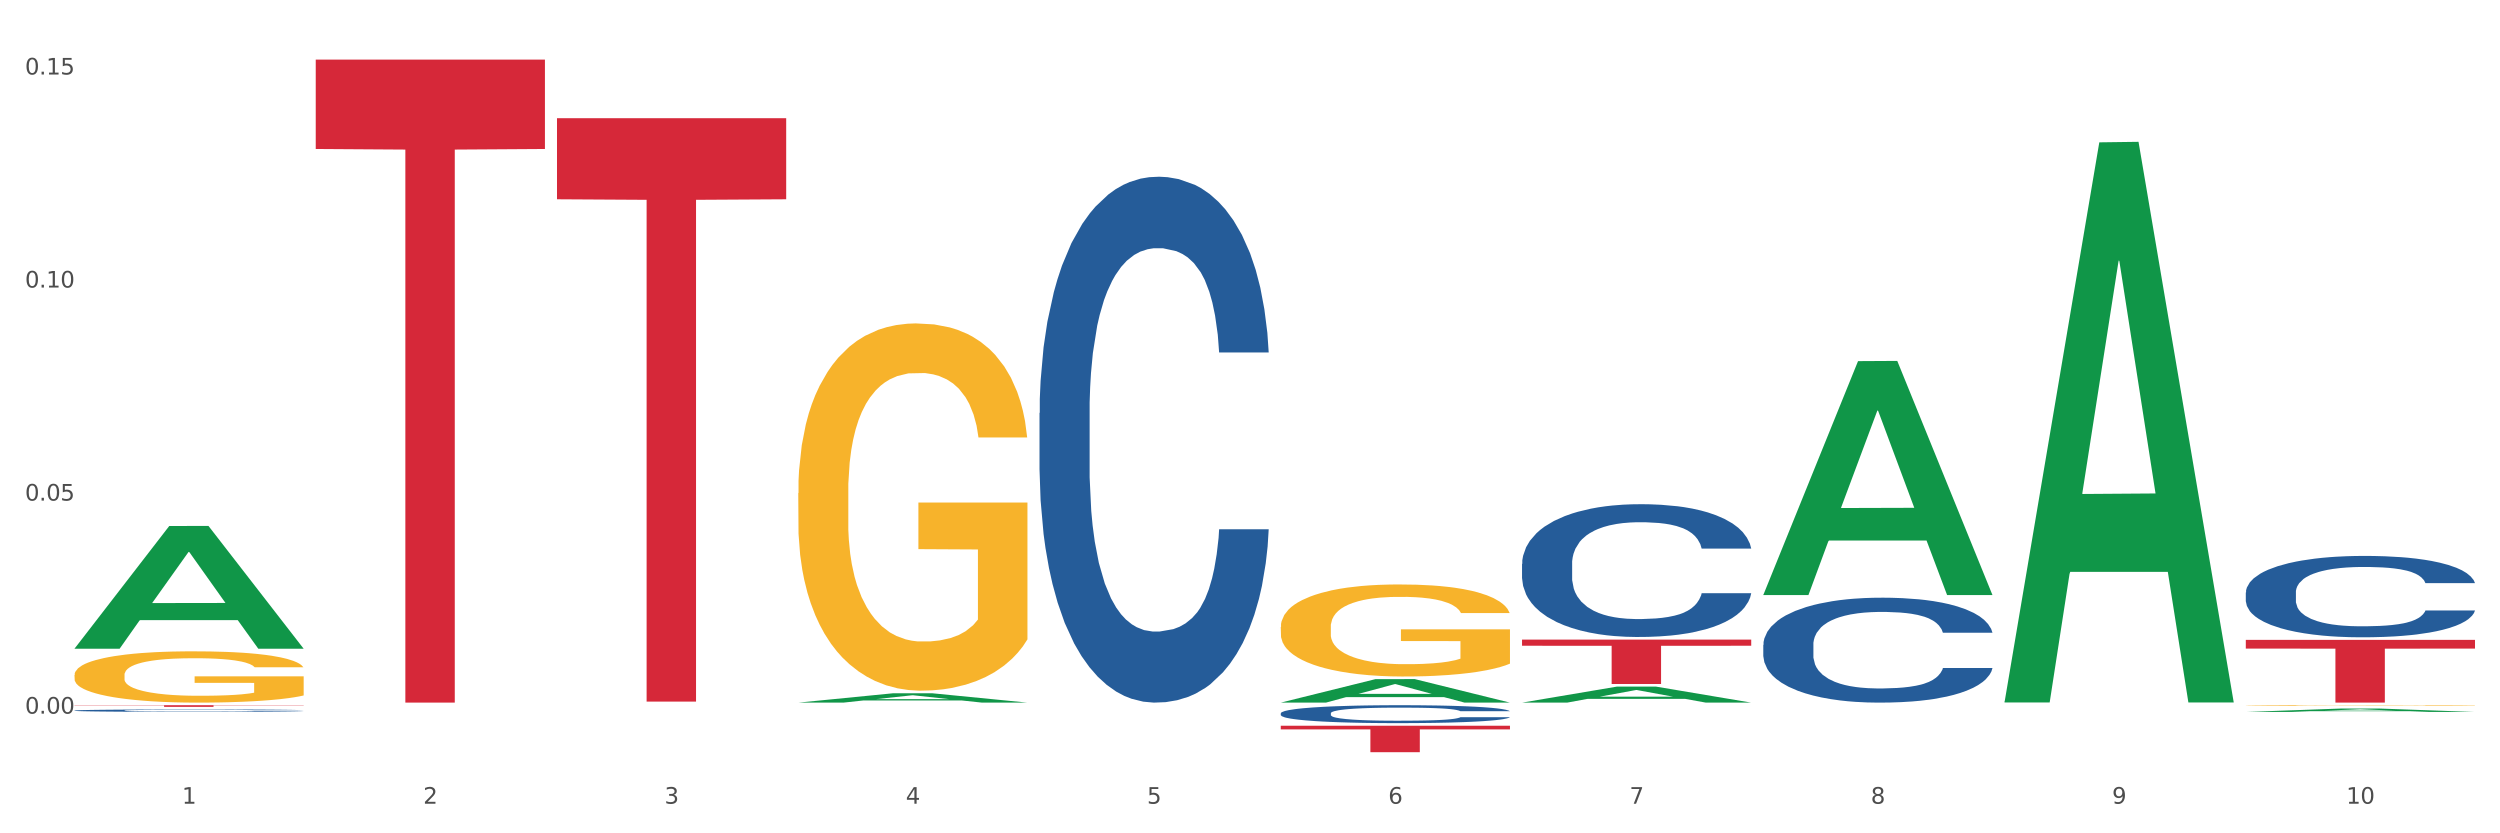 <?xml version="1.0" encoding="utf-8" standalone="no"?>
<!DOCTYPE svg PUBLIC "-//W3C//DTD SVG 1.1//EN"
  "http://www.w3.org/Graphics/SVG/1.1/DTD/svg11.dtd">
<svg xmlns:xlink="http://www.w3.org/1999/xlink" width="1080pt" height="360pt" viewBox="0 0 1080 360" xmlns="http://www.w3.org/2000/svg" version="1.1">
 <rect x="0" y="0" width="1080" height="360" fill="#333333" stroke="none"/>
 <defs>
  <style type="text/css">*{stroke-linejoin: round; stroke-linecap: butt}</style>
 </defs>
 <g id="figure_1">
  <g id="patch_1">
   <path d="M 0 360 
L 1080 360 
L 1080 0 
L 0 0 
z
" style="fill: #ffffff; stroke: #ffffff; stroke-linejoin: miter"/>
  </g>
  <g id="axes_1">
   <g id="matplotlib.axis_1">
    <g id="xtick_1">
     <g id="text_1">
      <!-- 1 -->
      <g style="fill: #4d4d4d" transform="translate(78.627 347.204) scale(0.096 -0.096)">
       <defs>
        <path id="DejaVuSans-31" d="M 794 531 
L 1825 531 
L 1825 4091 
L 703 3866 
L 703 4441 
L 1819 4666 
L 2450 4666 
L 2450 531 
L 3481 531 
L 3481 0 
L 794 0 
L 794 531 
z
" transform="scale(0.016)"/>
       </defs>
       <use xlink:href="#DejaVuSans-31"/>
      </g>
     </g>
    </g>
    <g id="xtick_2">
     <g id="text_2">
      <!-- 2 -->
      <g style="fill: #4d4d4d" transform="translate(182.851 347.204) scale(0.096 -0.096)">
       <defs>
        <path id="DejaVuSans-32" d="M 1228 531 
L 3431 531 
L 3431 0 
L 469 0 
L 469 531 
Q 828 903 1448 1529 
Q 2069 2156 2228 2338 
Q 2531 2678 2651 2914 
Q 2772 3150 2772 3378 
Q 2772 3750 2511 3984 
Q 2250 4219 1831 4219 
Q 1534 4219 1204 4116 
Q 875 4013 500 3803 
L 500 4441 
Q 881 4594 1212 4672 
Q 1544 4750 1819 4750 
Q 2544 4750 2975 4387 
Q 3406 4025 3406 3419 
Q 3406 3131 3298 2873 
Q 3191 2616 2906 2266 
Q 2828 2175 2409 1742 
Q 1991 1309 1228 531 
z
" transform="scale(0.016)"/>
       </defs>
       <use xlink:href="#DejaVuSans-32"/>
      </g>
     </g>
    </g>
    <g id="xtick_3">
     <g id="text_3">
      <!-- 3 -->
      <g style="fill: #4d4d4d" transform="translate(287.074 347.204) scale(0.096 -0.096)">
       <defs>
        <path id="DejaVuSans-33" d="M 2597 2516 
Q 3050 2419 3304 2112 
Q 3559 1806 3559 1356 
Q 3559 666 3084 287 
Q 2609 -91 1734 -91 
Q 1441 -91 1130 -33 
Q 819 25 488 141 
L 488 750 
Q 750 597 1062 519 
Q 1375 441 1716 441 
Q 2309 441 2620 675 
Q 2931 909 2931 1356 
Q 2931 1769 2642 2001 
Q 2353 2234 1838 2234 
L 1294 2234 
L 1294 2753 
L 1863 2753 
Q 2328 2753 2575 2939 
Q 2822 3125 2822 3475 
Q 2822 3834 2567 4026 
Q 2313 4219 1838 4219 
Q 1578 4219 1281 4162 
Q 984 4106 628 3988 
L 628 4550 
Q 988 4650 1302 4700 
Q 1616 4750 1894 4750 
Q 2613 4750 3031 4423 
Q 3450 4097 3450 3541 
Q 3450 3153 3228 2886 
Q 3006 2619 2597 2516 
z
" transform="scale(0.016)"/>
       </defs>
       <use xlink:href="#DejaVuSans-33"/>
      </g>
     </g>
    </g>
    <g id="xtick_4">
     <g id="text_4">
      <!-- 4 -->
      <g style="fill: #4d4d4d" transform="translate(391.298 347.204) scale(0.096 -0.096)">
       <defs>
        <path id="DejaVuSans-34" d="M 2419 4116 
L 825 1625 
L 2419 1625 
L 2419 4116 
z
M 2253 4666 
L 3047 4666 
L 3047 1625 
L 3713 1625 
L 3713 1100 
L 3047 1100 
L 3047 0 
L 2419 0 
L 2419 1100 
L 313 1100 
L 313 1709 
L 2253 4666 
z
" transform="scale(0.016)"/>
       </defs>
       <use xlink:href="#DejaVuSans-34"/>
      </g>
     </g>
    </g>
    <g id="xtick_5">
     <g id="text_5">
      <!-- 5 -->
      <g style="fill: #4d4d4d" transform="translate(495.522 347.204) scale(0.096 -0.096)">
       <defs>
        <path id="DejaVuSans-35" d="M 691 4666 
L 3169 4666 
L 3169 4134 
L 1269 4134 
L 1269 2991 
Q 1406 3038 1543 3061 
Q 1681 3084 1819 3084 
Q 2600 3084 3056 2656 
Q 3513 2228 3513 1497 
Q 3513 744 3044 326 
Q 2575 -91 1722 -91 
Q 1428 -91 1123 -41 
Q 819 9 494 109 
L 494 744 
Q 775 591 1075 516 
Q 1375 441 1709 441 
Q 2250 441 2565 725 
Q 2881 1009 2881 1497 
Q 2881 1984 2565 2268 
Q 2250 2553 1709 2553 
Q 1456 2553 1204 2497 
Q 953 2441 691 2322 
L 691 4666 
z
" transform="scale(0.016)"/>
       </defs>
       <use xlink:href="#DejaVuSans-35"/>
      </g>
     </g>
    </g>
    <g id="xtick_6">
     <g id="text_6">
      <!-- 6 -->
      <g style="fill: #4d4d4d" transform="translate(599.745 347.204) scale(0.096 -0.096)">
       <defs>
        <path id="DejaVuSans-36" d="M 2113 2584 
Q 1688 2584 1439 2293 
Q 1191 2003 1191 1497 
Q 1191 994 1439 701 
Q 1688 409 2113 409 
Q 2538 409 2786 701 
Q 3034 994 3034 1497 
Q 3034 2003 2786 2293 
Q 2538 2584 2113 2584 
z
M 3366 4563 
L 3366 3988 
Q 3128 4100 2886 4159 
Q 2644 4219 2406 4219 
Q 1781 4219 1451 3797 
Q 1122 3375 1075 2522 
Q 1259 2794 1537 2939 
Q 1816 3084 2150 3084 
Q 2853 3084 3261 2657 
Q 3669 2231 3669 1497 
Q 3669 778 3244 343 
Q 2819 -91 2113 -91 
Q 1303 -91 875 529 
Q 447 1150 447 2328 
Q 447 3434 972 4092 
Q 1497 4750 2381 4750 
Q 2619 4750 2861 4703 
Q 3103 4656 3366 4563 
z
" transform="scale(0.016)"/>
       </defs>
       <use xlink:href="#DejaVuSans-36"/>
      </g>
     </g>
    </g>
    <g id="xtick_7">
     <g id="text_7">
      <!-- 7 -->
      <g style="fill: #4d4d4d" transform="translate(703.969 347.204) scale(0.096 -0.096)">
       <defs>
        <path id="DejaVuSans-37" d="M 525 4666 
L 3525 4666 
L 3525 4397 
L 1831 0 
L 1172 0 
L 2766 4134 
L 525 4134 
L 525 4666 
z
" transform="scale(0.016)"/>
       </defs>
       <use xlink:href="#DejaVuSans-37"/>
      </g>
     </g>
    </g>
    <g id="xtick_8">
     <g id="text_8">
      <!-- 8 -->
      <g style="fill: #4d4d4d" transform="translate(808.193 347.204) scale(0.096 -0.096)">
       <defs>
        <path id="DejaVuSans-38" d="M 2034 2216 
Q 1584 2216 1326 1975 
Q 1069 1734 1069 1313 
Q 1069 891 1326 650 
Q 1584 409 2034 409 
Q 2484 409 2743 651 
Q 3003 894 3003 1313 
Q 3003 1734 2745 1975 
Q 2488 2216 2034 2216 
z
M 1403 2484 
Q 997 2584 770 2862 
Q 544 3141 544 3541 
Q 544 4100 942 4425 
Q 1341 4750 2034 4750 
Q 2731 4750 3128 4425 
Q 3525 4100 3525 3541 
Q 3525 3141 3298 2862 
Q 3072 2584 2669 2484 
Q 3125 2378 3379 2068 
Q 3634 1759 3634 1313 
Q 3634 634 3220 271 
Q 2806 -91 2034 -91 
Q 1263 -91 848 271 
Q 434 634 434 1313 
Q 434 1759 690 2068 
Q 947 2378 1403 2484 
z
M 1172 3481 
Q 1172 3119 1398 2916 
Q 1625 2713 2034 2713 
Q 2441 2713 2670 2916 
Q 2900 3119 2900 3481 
Q 2900 3844 2670 4047 
Q 2441 4250 2034 4250 
Q 1625 4250 1398 4047 
Q 1172 3844 1172 3481 
z
" transform="scale(0.016)"/>
       </defs>
       <use xlink:href="#DejaVuSans-38"/>
      </g>
     </g>
    </g>
    <g id="xtick_9">
     <g id="text_9">
      <!-- 9 -->
      <g style="fill: #4d4d4d" transform="translate(912.416 347.204) scale(0.096 -0.096)">
       <defs>
        <path id="DejaVuSans-39" d="M 703 97 
L 703 672 
Q 941 559 1184 500 
Q 1428 441 1663 441 
Q 2288 441 2617 861 
Q 2947 1281 2994 2138 
Q 2813 1869 2534 1725 
Q 2256 1581 1919 1581 
Q 1219 1581 811 2004 
Q 403 2428 403 3163 
Q 403 3881 828 4315 
Q 1253 4750 1959 4750 
Q 2769 4750 3195 4129 
Q 3622 3509 3622 2328 
Q 3622 1225 3098 567 
Q 2575 -91 1691 -91 
Q 1453 -91 1209 -44 
Q 966 3 703 97 
z
M 1959 2075 
Q 2384 2075 2632 2365 
Q 2881 2656 2881 3163 
Q 2881 3666 2632 3958 
Q 2384 4250 1959 4250 
Q 1534 4250 1286 3958 
Q 1038 3666 1038 3163 
Q 1038 2656 1286 2365 
Q 1534 2075 1959 2075 
z
" transform="scale(0.016)"/>
       </defs>
       <use xlink:href="#DejaVuSans-39"/>
      </g>
     </g>
    </g>
    <g id="xtick_10">
     <g id="text_10">
      <!-- 10 -->
      <g style="fill: #4d4d4d" transform="translate(1013.586 347.204) scale(0.096 -0.096)">
       <defs>
        <path id="DejaVuSans-30" d="M 2034 4250 
Q 1547 4250 1301 3770 
Q 1056 3291 1056 2328 
Q 1056 1369 1301 889 
Q 1547 409 2034 409 
Q 2525 409 2770 889 
Q 3016 1369 3016 2328 
Q 3016 3291 2770 3770 
Q 2525 4250 2034 4250 
z
M 2034 4750 
Q 2819 4750 3233 4129 
Q 3647 3509 3647 2328 
Q 3647 1150 3233 529 
Q 2819 -91 2034 -91 
Q 1250 -91 836 529 
Q 422 1150 422 2328 
Q 422 3509 836 4129 
Q 1250 4750 2034 4750 
z
" transform="scale(0.016)"/>
       </defs>
       <use xlink:href="#DejaVuSans-31"/>
       <use xlink:href="#DejaVuSans-30" transform="translate(63.623 0)"/>
      </g>
     </g>
    </g>
    <g id="xtick_11"/>
    <g id="xtick_12"/>
    <g id="xtick_13"/>
    <g id="xtick_14"/>
    <g id="xtick_15"/>
    <g id="xtick_16"/>
    <g id="xtick_17"/>
    <g id="xtick_18"/>
    <g id="xtick_19"/>
   </g>
   <g id="matplotlib.axis_2">
    <g id="ytick_1">
     <g id="text_11">
      <!-- 0.00 -->
      <g style="fill: #4d4d4d" transform="translate(10.8 308.297) scale(0.096 -0.096)">
       <defs>
        <path id="DejaVuSans-2e" d="M 684 794 
L 1344 794 
L 1344 0 
L 684 0 
L 684 794 
z
" transform="scale(0.016)"/>
       </defs>
       <use xlink:href="#DejaVuSans-30"/>
       <use xlink:href="#DejaVuSans-2e" transform="translate(63.623 0)"/>
       <use xlink:href="#DejaVuSans-30" transform="translate(95.41 0)"/>
       <use xlink:href="#DejaVuSans-30" transform="translate(159.033 0)"/>
      </g>
     </g>
    </g>
    <g id="ytick_2">
     <g id="text_12">
      <!-- 0.05 -->
      <g style="fill: #4d4d4d" transform="translate(10.8 216.261) scale(0.096 -0.096)">
       <use xlink:href="#DejaVuSans-30"/>
       <use xlink:href="#DejaVuSans-2e" transform="translate(63.623 0)"/>
       <use xlink:href="#DejaVuSans-30" transform="translate(95.41 0)"/>
       <use xlink:href="#DejaVuSans-35" transform="translate(159.033 0)"/>
      </g>
     </g>
    </g>
    <g id="ytick_3">
     <g id="text_13">
      <!-- 0.10 -->
      <g style="fill: #4d4d4d" transform="translate(10.8 124.225) scale(0.096 -0.096)">
       <use xlink:href="#DejaVuSans-30"/>
       <use xlink:href="#DejaVuSans-2e" transform="translate(63.623 0)"/>
       <use xlink:href="#DejaVuSans-31" transform="translate(95.41 0)"/>
       <use xlink:href="#DejaVuSans-30" transform="translate(159.033 0)"/>
      </g>
     </g>
    </g>
    <g id="ytick_4">
     <g id="text_14">
      <!-- 0.15 -->
      <g style="fill: #4d4d4d" transform="translate(10.8 32.189) scale(0.096 -0.096)">
       <use xlink:href="#DejaVuSans-30"/>
       <use xlink:href="#DejaVuSans-2e" transform="translate(63.623 0)"/>
       <use xlink:href="#DejaVuSans-31" transform="translate(95.41 0)"/>
       <use xlink:href="#DejaVuSans-35" transform="translate(159.033 0)"/>
      </g>
     </g>
    </g>
    <g id="ytick_5"/>
    <g id="ytick_6"/>
    <g id="ytick_7"/>
   </g>
   <g id="PolyCollection_1">
    <path d="M 32.175 280.158 
L 32.277 280.108 
L 73.107 227.24 
L 90.051 227.19 
L 131.187 280.258 
L 111.589 280.258 
L 102.709 267.9 
L 60.552 267.9 
L 60.246 268.1 
L 51.671 280.258 
L 32.175 280.258 
L 32.175 280.158 
L 65.86 260.526 
L 97.401 260.476 
L 81.783 238.501 
L 81.579 238.402 
L 81.375 238.551 
L 65.758 260.476 
L 65.86 260.526 
L 32.175 280.158 
z
" clip-path="url(#pa21d1c8591)" style="fill: #109648"/>
    <path d="M 553.293 313.506 
L 652.306 313.506 
L 652.306 315.096 
L 613.358 315.107 
L 613.358 324.95 
L 592.006 324.95 
L 592.006 315.107 
L 553.293 315.096 
L 553.293 313.517 
L 553.293 313.506 
z
" clip-path="url(#pa21d1c8591)" style="fill: #d62839"/>
    <path d="M 240.622 51.064 
L 339.635 51.064 
L 339.635 86.087 
L 300.687 86.324 
L 300.687 303.09 
L 279.336 303.09 
L 279.336 86.324 
L 240.622 86.087 
L 240.622 51.301 
L 240.622 51.064 
z
" clip-path="url(#pa21d1c8591)" style="fill: #d62839"/>
    <path d="M 136.399 25.759 
L 235.411 25.759 
L 235.411 64.359 
L 196.463 64.62 
L 196.463 303.52 
L 175.112 303.52 
L 175.112 64.62 
L 136.399 64.359 
L 136.399 26.02 
L 136.399 25.759 
z
" clip-path="url(#pa21d1c8591)" style="fill: #d62839"/>
    <path d="M 32.175 304.65 
L 131.187 304.65 
L 131.187 304.75 
L 92.239 304.75 
L 92.239 305.368 
L 70.888 305.368 
L 70.888 304.75 
L 32.175 304.75 
L 32.175 304.651 
L 32.175 304.65 
z
" clip-path="url(#pa21d1c8591)" style="fill: #d62839"/>
    <path d="M 32.175 306.953 
L 32.292 306.952 
L 32.292 306.925 
L 32.643 306.889 
L 33.931 306.822 
L 35.569 306.771 
L 38.378 306.712 
L 39.899 306.687 
L 41.889 306.66 
L 45.985 306.615 
L 50.667 306.577 
L 53.944 306.556 
L 56.401 306.542 
L 61.902 306.519 
L 65.062 306.508 
L 68.339 306.5 
L 71.148 306.494 
L 75.829 306.487 
L 79.575 306.484 
L 83.905 306.483 
L 87.533 306.484 
L 92.331 306.488 
L 99.354 306.5 
L 102.045 306.506 
L 105.674 306.518 
L 109.419 306.533 
L 112.462 306.548 
L 115.973 306.57 
L 119.601 306.599 
L 123.112 306.635 
L 125.57 306.668 
L 127.559 306.704 
L 129.315 306.747 
L 130.602 306.793 
L 131.187 306.832 
L 109.77 306.832 
L 109.185 306.797 
L 108.014 306.759 
L 106.844 306.733 
L 105.557 306.712 
L 103.567 306.688 
L 101.811 306.673 
L 98.886 306.655 
L 96.194 306.644 
L 93.97 306.637 
L 91.278 306.631 
L 85.543 306.625 
L 81.447 306.625 
L 78.872 306.627 
L 75.712 306.632 
L 73.021 306.639 
L 69.861 306.65 
L 67.403 306.663 
L 64.945 306.679 
L 63.541 306.69 
L 61.434 306.711 
L 60.03 306.728 
L 58.157 306.758 
L 57.104 306.779 
L 55.231 306.833 
L 54.412 306.873 
L 54.061 306.901 
L 53.827 306.932 
L 53.827 307.08 
L 54.529 307.147 
L 55.114 307.176 
L 56.05 307.208 
L 57.806 307.25 
L 60.381 307.291 
L 63.072 307.321 
L 65.296 307.339 
L 67.403 307.352 
L 69.509 307.363 
L 72.084 307.372 
L 74.191 307.378 
L 77.351 307.384 
L 81.096 307.386 
L 84.022 307.386 
L 89.991 307.382 
L 92.683 307.377 
L 95.257 307.37 
L 98.066 307.36 
L 100.29 307.348 
L 101.577 307.34 
L 103.684 307.322 
L 105.322 307.303 
L 106.727 307.281 
L 107.663 307.261 
L 108.717 307.233 
L 109.536 307.2 
L 109.77 307.183 
L 131.187 307.183 
L 130.719 307.218 
L 129.9 307.251 
L 128.262 307.296 
L 126.974 307.322 
L 124.985 307.353 
L 122.878 307.38 
L 119.952 307.409 
L 117.26 307.431 
L 114.451 307.45 
L 111.408 307.467 
L 105.908 307.491 
L 103.918 307.498 
L 99.705 307.509 
L 96.428 307.516 
L 91.629 307.523 
L 86.714 307.527 
L 81.564 307.528 
L 77 307.526 
L 71.967 307.52 
L 68.807 307.514 
L 65.296 307.506 
L 61.2 307.492 
L 57.338 307.476 
L 53.71 307.457 
L 50.316 307.435 
L 47.156 307.41 
L 43.059 307.369 
L 40.016 307.329 
L 37.793 307.292 
L 36.271 307.261 
L 34.75 307.22 
L 33.931 307.193 
L 32.643 307.126 
L 32.175 307.064 
L 32.175 306.953 
z
" clip-path="url(#pa21d1c8591)" style="fill: #255c99"/>
    <path d="M 449.069 178.421 
L 449.187 178.214 
L 449.187 172.404 
L 449.538 164.52 
L 450.825 149.996 
L 452.464 138.999 
L 455.272 126.135 
L 456.794 120.741 
L 458.783 114.724 
L 462.88 104.972 
L 467.561 96.673 
L 470.838 92.108 
L 473.296 89.203 
L 478.797 84.016 
L 481.957 81.734 
L 485.234 79.866 
L 488.042 78.622 
L 492.724 77.169 
L 496.469 76.547 
L 500.799 76.339 
L 504.427 76.547 
L 509.226 77.377 
L 516.248 79.866 
L 518.94 81.319 
L 522.568 83.809 
L 526.313 87.128 
L 529.356 90.448 
L 532.867 95.22 
L 536.495 101.445 
L 540.006 109.329 
L 542.464 116.591 
L 544.454 124.268 
L 546.209 133.605 
L 547.497 143.772 
L 548.082 152.278 
L 526.664 152.278 
L 526.079 144.602 
L 524.909 136.302 
L 523.738 130.7 
L 522.451 126.135 
L 520.461 120.948 
L 518.706 117.629 
L 515.78 113.686 
L 513.088 111.197 
L 510.864 109.744 
L 508.173 108.499 
L 502.438 107.254 
L 498.342 107.254 
L 495.767 107.669 
L 492.607 108.707 
L 489.915 110.159 
L 486.755 112.649 
L 484.297 115.346 
L 481.84 118.874 
L 480.435 121.363 
L 478.328 125.928 
L 476.924 129.663 
L 475.051 136.095 
L 473.998 140.659 
L 472.126 152.486 
L 471.306 161.2 
L 470.955 167.217 
L 470.721 173.857 
L 470.721 206.224 
L 471.423 220.748 
L 472.009 226.973 
L 472.945 234.027 
L 474.7 243.157 
L 477.275 252.078 
L 479.967 258.51 
L 482.191 262.453 
L 484.297 265.357 
L 486.404 267.64 
L 488.979 269.715 
L 491.085 270.959 
L 494.245 272.204 
L 497.991 272.827 
L 500.916 272.827 
L 506.885 271.789 
L 509.577 270.752 
L 512.152 269.3 
L 514.961 267.017 
L 517.184 264.527 
L 518.472 262.66 
L 520.578 258.718 
L 522.217 254.568 
L 523.621 249.796 
L 524.558 245.646 
L 525.611 239.422 
L 526.43 232.367 
L 526.664 228.633 
L 548.082 228.633 
L 547.614 236.102 
L 546.795 243.364 
L 545.156 253.116 
L 543.869 258.718 
L 541.879 265.565 
L 539.772 271.374 
L 536.846 277.806 
L 534.155 282.579 
L 531.346 286.728 
L 528.303 290.463 
L 522.802 295.65 
L 520.813 297.102 
L 516.599 299.592 
L 513.322 301.045 
L 508.524 302.497 
L 503.608 303.327 
L 498.459 303.534 
L 493.894 303.12 
L 488.862 301.875 
L 485.702 300.63 
L 482.191 298.762 
L 478.094 295.858 
L 474.232 292.33 
L 470.604 288.181 
L 467.21 283.409 
L 464.05 278.014 
L 459.954 269.092 
L 456.911 260.378 
L 454.687 252.286 
L 453.166 245.439 
L 451.644 236.725 
L 450.825 230.708 
L 449.538 216.184 
L 449.069 202.697 
L 449.069 178.421 
z
" clip-path="url(#pa21d1c8591)" style="fill: #255c99"/>
    <path d="M 553.293 308.128 
L 553.41 308.121 
L 553.41 307.923 
L 553.761 307.654 
L 555.049 307.159 
L 556.687 306.785 
L 559.496 306.347 
L 561.017 306.163 
L 563.007 305.958 
L 567.103 305.626 
L 571.785 305.343 
L 575.062 305.187 
L 577.52 305.088 
L 583.02 304.912 
L 586.18 304.834 
L 589.457 304.77 
L 592.266 304.728 
L 596.948 304.678 
L 600.693 304.657 
L 605.023 304.65 
L 608.651 304.657 
L 613.45 304.685 
L 620.472 304.77 
L 623.164 304.82 
L 626.792 304.905 
L 630.537 305.018 
L 633.58 305.131 
L 637.091 305.293 
L 640.719 305.505 
L 644.23 305.774 
L 646.688 306.021 
L 648.677 306.283 
L 650.433 306.601 
L 651.72 306.947 
L 652.306 307.237 
L 630.888 307.237 
L 630.303 306.976 
L 629.132 306.693 
L 627.962 306.502 
L 626.675 306.347 
L 624.685 306.17 
L 622.929 306.057 
L 620.004 305.922 
L 617.312 305.838 
L 615.088 305.788 
L 612.396 305.746 
L 606.661 305.703 
L 602.565 305.703 
L 599.99 305.717 
L 596.83 305.753 
L 594.139 305.802 
L 590.979 305.887 
L 588.521 305.979 
L 586.063 306.099 
L 584.659 306.184 
L 582.552 306.339 
L 581.148 306.467 
L 579.275 306.686 
L 578.222 306.841 
L 576.349 307.244 
L 575.53 307.541 
L 575.179 307.746 
L 574.945 307.972 
L 574.945 309.075 
L 575.647 309.57 
L 576.232 309.782 
L 577.168 310.022 
L 578.924 310.333 
L 581.499 310.637 
L 584.191 310.856 
L 586.414 310.991 
L 588.521 311.09 
L 590.628 311.167 
L 593.202 311.238 
L 595.309 311.281 
L 598.469 311.323 
L 602.214 311.344 
L 605.14 311.344 
L 611.109 311.309 
L 613.801 311.273 
L 616.375 311.224 
L 619.184 311.146 
L 621.408 311.061 
L 622.695 310.998 
L 624.802 310.864 
L 626.441 310.722 
L 627.845 310.56 
L 628.781 310.418 
L 629.835 310.206 
L 630.654 309.966 
L 630.888 309.839 
L 652.306 309.839 
L 651.837 310.093 
L 651.018 310.34 
L 649.38 310.673 
L 648.092 310.864 
L 646.103 311.097 
L 643.996 311.295 
L 641.07 311.514 
L 638.378 311.676 
L 635.569 311.818 
L 632.526 311.945 
L 627.026 312.122 
L 625.036 312.171 
L 620.823 312.256 
L 617.546 312.306 
L 612.747 312.355 
L 607.832 312.383 
L 602.682 312.39 
L 598.118 312.376 
L 593.085 312.334 
L 589.925 312.291 
L 586.414 312.228 
L 582.318 312.129 
L 578.456 312.009 
L 574.828 311.867 
L 571.434 311.705 
L 568.274 311.521 
L 564.177 311.217 
L 561.135 310.92 
L 558.911 310.644 
L 557.389 310.411 
L 555.868 310.114 
L 555.049 309.909 
L 553.761 309.414 
L 553.293 308.955 
L 553.293 308.128 
z
" clip-path="url(#pa21d1c8591)" style="fill: #255c99"/>
    <path d="M 657.517 243.588 
L 657.634 243.536 
L 657.634 242.069 
L 657.985 240.078 
L 659.272 236.41 
L 660.911 233.633 
L 663.72 230.385 
L 665.241 229.023 
L 667.231 227.503 
L 671.327 225.041 
L 676.008 222.945 
L 679.285 221.792 
L 681.743 221.059 
L 687.244 219.749 
L 690.404 219.172 
L 693.681 218.701 
L 696.49 218.386 
L 701.171 218.02 
L 704.916 217.863 
L 709.247 217.81 
L 712.875 217.863 
L 717.673 218.072 
L 724.695 218.701 
L 727.387 219.068 
L 731.015 219.696 
L 734.76 220.535 
L 737.803 221.373 
L 741.314 222.578 
L 744.943 224.15 
L 748.454 226.141 
L 750.911 227.975 
L 752.901 229.913 
L 754.657 232.271 
L 755.944 234.838 
L 756.529 236.987 
L 735.112 236.987 
L 734.526 235.048 
L 733.356 232.952 
L 732.186 231.538 
L 730.898 230.385 
L 728.909 229.075 
L 727.153 228.237 
L 724.227 227.241 
L 721.535 226.612 
L 719.312 226.246 
L 716.62 225.931 
L 710.885 225.617 
L 706.789 225.617 
L 704.214 225.722 
L 701.054 225.984 
L 698.362 226.351 
L 695.202 226.979 
L 692.745 227.66 
L 690.287 228.551 
L 688.882 229.18 
L 686.776 230.333 
L 685.371 231.276 
L 683.499 232.9 
L 682.445 234.053 
L 680.573 237.039 
L 679.754 239.24 
L 679.402 240.759 
L 679.168 242.436 
L 679.168 250.609 
L 679.871 254.277 
L 680.456 255.849 
L 681.392 257.63 
L 683.148 259.936 
L 685.722 262.189 
L 688.414 263.813 
L 690.638 264.808 
L 692.745 265.542 
L 694.851 266.118 
L 697.426 266.642 
L 699.533 266.957 
L 702.693 267.271 
L 706.438 267.428 
L 709.364 267.428 
L 715.332 267.166 
L 718.024 266.904 
L 720.599 266.537 
L 723.408 265.961 
L 725.632 265.332 
L 726.919 264.861 
L 729.026 263.865 
L 730.664 262.817 
L 732.069 261.612 
L 733.005 260.564 
L 734.058 258.993 
L 734.877 257.211 
L 735.112 256.268 
L 756.529 256.268 
L 756.061 258.154 
L 755.242 259.988 
L 753.603 262.451 
L 752.316 263.865 
L 750.326 265.594 
L 748.22 267.061 
L 745.294 268.686 
L 742.602 269.891 
L 739.793 270.939 
L 736.75 271.882 
L 731.249 273.192 
L 729.26 273.558 
L 725.046 274.187 
L 721.769 274.554 
L 716.971 274.921 
L 712.055 275.13 
L 706.906 275.183 
L 702.341 275.078 
L 697.309 274.763 
L 694.149 274.449 
L 690.638 273.978 
L 686.542 273.244 
L 682.679 272.353 
L 679.051 271.305 
L 675.657 270.1 
L 672.497 268.738 
L 668.401 266.485 
L 665.358 264.284 
L 663.134 262.241 
L 661.613 260.512 
L 660.091 258.311 
L 659.272 256.792 
L 657.985 253.124 
L 657.517 249.719 
L 657.517 243.588 
z
" clip-path="url(#pa21d1c8591)" style="fill: #255c99"/>
    <path d="M 761.74 278.569 
L 761.857 278.528 
L 761.857 277.368 
L 762.208 275.795 
L 763.496 272.897 
L 765.134 270.702 
L 767.943 268.136 
L 769.465 267.059 
L 771.454 265.858 
L 775.551 263.913 
L 780.232 262.256 
L 783.509 261.346 
L 785.967 260.766 
L 791.467 259.731 
L 794.627 259.275 
L 797.904 258.903 
L 800.713 258.654 
L 805.395 258.365 
L 809.14 258.24 
L 813.47 258.199 
L 817.098 258.24 
L 821.897 258.406 
L 828.919 258.903 
L 831.611 259.193 
L 835.239 259.689 
L 838.984 260.352 
L 842.027 261.014 
L 845.538 261.967 
L 849.166 263.209 
L 852.677 264.782 
L 855.135 266.231 
L 857.125 267.763 
L 858.88 269.626 
L 860.168 271.655 
L 860.753 273.352 
L 839.335 273.352 
L 838.75 271.82 
L 837.58 270.164 
L 836.409 269.046 
L 835.122 268.136 
L 833.132 267.1 
L 831.377 266.438 
L 828.451 265.651 
L 825.759 265.155 
L 823.535 264.865 
L 820.843 264.616 
L 815.109 264.368 
L 811.012 264.368 
L 808.438 264.451 
L 805.278 264.658 
L 802.586 264.948 
L 799.426 265.444 
L 796.968 265.983 
L 794.51 266.686 
L 793.106 267.183 
L 790.999 268.094 
L 789.595 268.839 
L 787.722 270.123 
L 786.669 271.034 
L 784.796 273.394 
L 783.977 275.133 
L 783.626 276.333 
L 783.392 277.658 
L 783.392 284.117 
L 784.094 287.015 
L 784.679 288.257 
L 785.616 289.665 
L 787.371 291.486 
L 789.946 293.267 
L 792.638 294.55 
L 794.862 295.337 
L 796.968 295.916 
L 799.075 296.372 
L 801.65 296.786 
L 803.756 297.034 
L 806.916 297.283 
L 810.661 297.407 
L 813.587 297.407 
L 819.556 297.2 
L 822.248 296.993 
L 824.823 296.703 
L 827.632 296.248 
L 829.855 295.751 
L 831.143 295.378 
L 833.249 294.592 
L 834.888 293.764 
L 836.292 292.811 
L 837.229 291.983 
L 838.282 290.741 
L 839.101 289.334 
L 839.335 288.588 
L 860.753 288.588 
L 860.285 290.079 
L 859.465 291.528 
L 857.827 293.474 
L 856.539 294.592 
L 854.55 295.958 
L 852.443 297.117 
L 849.517 298.401 
L 846.825 299.353 
L 844.017 300.181 
L 840.974 300.926 
L 835.473 301.961 
L 833.483 302.251 
L 829.27 302.748 
L 825.993 303.038 
L 821.195 303.327 
L 816.279 303.493 
L 811.13 303.534 
L 806.565 303.452 
L 801.533 303.203 
L 798.373 302.955 
L 794.862 302.582 
L 790.765 302.003 
L 786.903 301.299 
L 783.275 300.471 
L 779.881 299.518 
L 776.721 298.442 
L 772.625 296.662 
L 769.582 294.923 
L 767.358 293.308 
L 765.837 291.942 
L 764.315 290.203 
L 763.496 289.002 
L 762.208 286.104 
L 761.74 283.413 
L 761.74 278.569 
z
" clip-path="url(#pa21d1c8591)" style="fill: #255c99"/>
    <path d="M 970.188 255.952 
L 970.305 255.92 
L 970.305 255.021 
L 970.656 253.801 
L 971.943 251.553 
L 973.582 249.851 
L 976.39 247.861 
L 977.912 247.026 
L 979.902 246.095 
L 983.998 244.586 
L 988.679 243.302 
L 991.956 242.595 
L 994.414 242.146 
L 999.915 241.343 
L 1003.075 240.99 
L 1006.352 240.701 
L 1009.161 240.508 
L 1013.842 240.284 
L 1017.587 240.187 
L 1021.917 240.155 
L 1025.546 240.187 
L 1030.344 240.316 
L 1037.366 240.701 
L 1040.058 240.926 
L 1043.686 241.311 
L 1047.431 241.825 
L 1050.474 242.338 
L 1053.985 243.077 
L 1057.613 244.04 
L 1061.125 245.26 
L 1063.582 246.384 
L 1065.572 247.572 
L 1067.327 249.017 
L 1068.615 250.59 
L 1069.2 251.906 
L 1047.782 251.906 
L 1047.197 250.718 
L 1046.027 249.434 
L 1044.857 248.567 
L 1043.569 247.861 
L 1041.58 247.058 
L 1039.824 246.544 
L 1036.898 245.934 
L 1034.206 245.549 
L 1031.983 245.324 
L 1029.291 245.132 
L 1023.556 244.939 
L 1019.46 244.939 
L 1016.885 245.003 
L 1013.725 245.164 
L 1011.033 245.389 
L 1007.873 245.774 
L 1005.415 246.191 
L 1002.958 246.737 
L 1001.553 247.122 
L 999.447 247.829 
L 998.042 248.407 
L 996.17 249.402 
L 995.116 250.108 
L 993.244 251.938 
L 992.424 253.287 
L 992.073 254.218 
L 991.839 255.245 
L 991.839 260.254 
L 992.541 262.502 
L 993.127 263.465 
L 994.063 264.556 
L 995.818 265.969 
L 998.393 267.35 
L 1001.085 268.345 
L 1003.309 268.955 
L 1005.415 269.405 
L 1007.522 269.758 
L 1010.097 270.079 
L 1012.203 270.271 
L 1015.363 270.464 
L 1019.109 270.56 
L 1022.035 270.56 
L 1028.003 270.4 
L 1030.695 270.239 
L 1033.27 270.015 
L 1036.079 269.661 
L 1038.303 269.276 
L 1039.59 268.987 
L 1041.697 268.377 
L 1043.335 267.735 
L 1044.739 266.997 
L 1045.676 266.354 
L 1046.729 265.391 
L 1047.548 264.3 
L 1047.782 263.722 
L 1069.2 263.722 
L 1068.732 264.877 
L 1067.913 266.001 
L 1066.274 267.51 
L 1064.987 268.377 
L 1062.997 269.437 
L 1060.89 270.336 
L 1057.965 271.331 
L 1055.273 272.069 
L 1052.464 272.712 
L 1049.421 273.289 
L 1043.92 274.092 
L 1041.931 274.317 
L 1037.717 274.702 
L 1034.44 274.927 
L 1029.642 275.152 
L 1024.726 275.28 
L 1019.577 275.312 
L 1015.012 275.248 
L 1009.98 275.055 
L 1006.82 274.863 
L 1003.309 274.574 
L 999.212 274.124 
L 995.35 273.578 
L 991.722 272.936 
L 988.328 272.198 
L 985.168 271.363 
L 981.072 269.982 
L 978.029 268.634 
L 975.805 267.382 
L 974.284 266.322 
L 972.762 264.974 
L 971.943 264.043 
L 970.656 261.795 
L 970.188 259.708 
L 970.188 255.952 
z
" clip-path="url(#pa21d1c8591)" style="fill: #255c99"/>
    <path d="M 657.517 276.298 
L 756.529 276.298 
L 756.529 278.967 
L 717.581 278.985 
L 717.581 295.501 
L 696.23 295.501 
L 696.23 278.985 
L 657.517 278.967 
L 657.517 276.316 
L 657.517 276.298 
z
" clip-path="url(#pa21d1c8591)" style="fill: #d62839"/>
    <path d="M 32.175 291.614 
L 32.292 291.594 
L 32.292 290.865 
L 32.526 290.238 
L 33.695 288.72 
L 35.448 287.465 
L 36.734 286.797 
L 38.02 286.251 
L 39.54 285.704 
L 41.41 285.138 
L 44.8 284.308 
L 46.904 283.883 
L 49.476 283.438 
L 54.152 282.79 
L 57.542 282.426 
L 61.049 282.122 
L 66.777 281.758 
L 70.517 281.596 
L 74.492 281.475 
L 79.285 281.394 
L 82.909 281.373 
L 90.858 281.434 
L 97.638 281.616 
L 100.911 281.758 
L 105.119 282.001 
L 107.34 282.163 
L 110.964 282.487 
L 114.705 282.912 
L 117.277 283.276 
L 121.134 283.964 
L 124.057 284.652 
L 126.745 285.502 
L 128.148 286.089 
L 129.2 286.635 
L 130.135 287.263 
L 131.071 288.254 
L 110.029 288.254 
L 109.211 287.546 
L 107.925 286.878 
L 106.054 286.231 
L 104.418 285.826 
L 101.612 285.32 
L 99.041 284.996 
L 96.352 284.753 
L 93.079 284.551 
L 90.507 284.45 
L 86.883 284.369 
L 79.752 284.389 
L 74.96 284.551 
L 71.686 284.753 
L 69.582 284.935 
L 67.712 285.138 
L 65.608 285.421 
L 63.153 285.846 
L 61.399 286.231 
L 59.646 286.716 
L 58.243 287.202 
L 56.957 287.769 
L 55.905 288.376 
L 55.087 289.003 
L 54.386 289.772 
L 53.801 291.047 
L 53.801 293.82 
L 54.035 294.447 
L 54.619 295.277 
L 55.321 295.905 
L 56.49 296.653 
L 57.542 297.159 
L 59.529 297.888 
L 61.75 298.495 
L 63.504 298.88 
L 65.257 299.203 
L 68.296 299.649 
L 71.686 300.013 
L 74.609 300.236 
L 78.583 300.438 
L 81.272 300.519 
L 83.61 300.559 
L 89.338 300.559 
L 93.429 300.499 
L 97.988 300.357 
L 101.495 300.175 
L 104.418 299.952 
L 107.691 299.588 
L 109.795 299.244 
L 109.795 295.014 
L 84.078 294.994 
L 84.078 292.181 
L 131.187 292.181 
L 131.187 300.438 
L 129.2 300.863 
L 126.979 301.248 
L 124.641 301.592 
L 121.134 302.017 
L 116.926 302.421 
L 113.185 302.705 
L 109.211 302.948 
L 104.535 303.17 
L 98.456 303.373 
L 94.715 303.454 
L 90.039 303.514 
L 84.545 303.534 
L 79.752 303.494 
L 75.076 303.393 
L 70.167 303.211 
L 65.374 302.948 
L 61.75 302.684 
L 58.126 302.361 
L 54.269 301.936 
L 51.229 301.531 
L 48.891 301.167 
L 46.32 300.701 
L 43.514 300.094 
L 41.41 299.548 
L 39.54 298.981 
L 37.552 298.252 
L 36.15 297.625 
L 34.747 296.836 
L 33.928 296.249 
L 32.993 295.338 
L 32.292 294.063 
L 32.175 291.614 
z
" clip-path="url(#pa21d1c8591)" style="fill: #f7b32b"/>
    <path d="M 970.188 304.803 
L 970.304 304.803 
L 970.304 304.792 
L 970.538 304.782 
L 971.707 304.76 
L 973.461 304.741 
L 974.747 304.731 
L 976.032 304.723 
L 977.552 304.715 
L 979.422 304.706 
L 982.813 304.694 
L 984.917 304.688 
L 987.488 304.681 
L 992.164 304.671 
L 995.554 304.666 
L 999.061 304.661 
L 1004.789 304.656 
L 1008.53 304.653 
L 1012.505 304.652 
L 1017.297 304.65 
L 1020.921 304.65 
L 1028.87 304.651 
L 1035.65 304.654 
L 1038.923 304.656 
L 1043.132 304.659 
L 1045.353 304.662 
L 1048.977 304.667 
L 1052.717 304.673 
L 1055.289 304.678 
L 1059.147 304.689 
L 1062.069 304.699 
L 1064.758 304.712 
L 1066.161 304.72 
L 1067.213 304.729 
L 1068.148 304.738 
L 1069.083 304.753 
L 1048.041 304.753 
L 1047.223 304.742 
L 1045.937 304.732 
L 1044.067 304.723 
L 1042.43 304.717 
L 1039.625 304.709 
L 1037.053 304.704 
L 1034.364 304.7 
L 1031.091 304.697 
L 1028.52 304.696 
L 1024.896 304.695 
L 1017.765 304.695 
L 1012.972 304.697 
L 1009.699 304.7 
L 1007.595 304.703 
L 1005.724 304.706 
L 1003.62 304.71 
L 1001.165 304.717 
L 999.412 304.723 
L 997.659 304.73 
L 996.256 304.737 
L 994.97 304.746 
L 993.918 304.755 
L 993.1 304.764 
L 992.398 304.775 
L 991.814 304.794 
L 991.814 304.836 
L 992.047 304.845 
L 992.632 304.858 
L 993.333 304.867 
L 994.502 304.878 
L 995.554 304.886 
L 997.542 304.897 
L 999.763 304.906 
L 1001.516 304.911 
L 1003.27 304.916 
L 1006.309 304.923 
L 1009.699 304.928 
L 1012.621 304.932 
L 1016.596 304.935 
L 1019.285 304.936 
L 1021.623 304.936 
L 1027.351 304.936 
L 1031.442 304.936 
L 1036.001 304.933 
L 1039.508 304.931 
L 1042.43 304.927 
L 1045.704 304.922 
L 1047.808 304.917 
L 1047.808 304.854 
L 1022.09 304.853 
L 1022.09 304.811 
L 1069.2 304.811 
L 1069.2 304.935 
L 1067.213 304.941 
L 1064.992 304.947 
L 1062.654 304.952 
L 1059.147 304.958 
L 1054.938 304.964 
L 1051.198 304.968 
L 1047.223 304.972 
L 1042.547 304.975 
L 1036.469 304.978 
L 1032.728 304.98 
L 1028.052 304.981 
L 1022.558 304.981 
L 1017.765 304.98 
L 1013.089 304.979 
L 1008.179 304.976 
L 1003.387 304.972 
L 999.763 304.968 
L 996.139 304.963 
L 992.281 304.957 
L 989.242 304.951 
L 986.904 304.945 
L 984.332 304.939 
L 981.527 304.929 
L 979.422 304.921 
L 977.552 304.913 
L 975.565 304.902 
L 974.162 304.893 
L 972.759 304.881 
L 971.941 304.872 
L 971.006 304.858 
L 970.304 304.839 
L 970.188 304.803 
z
" clip-path="url(#pa21d1c8591)" style="fill: #f7b32b"/>
    <path d="M 553.293 270.86 
L 553.41 270.824 
L 553.41 269.516 
L 553.644 268.39 
L 554.813 265.666 
L 556.566 263.414 
L 557.852 262.216 
L 559.138 261.235 
L 560.658 260.255 
L 562.528 259.238 
L 565.918 257.748 
L 568.022 256.986 
L 570.594 256.187 
L 575.27 255.024 
L 578.66 254.371 
L 582.167 253.826 
L 587.895 253.172 
L 591.636 252.881 
L 595.61 252.664 
L 600.403 252.518 
L 604.027 252.482 
L 611.976 252.591 
L 618.756 252.918 
L 622.029 253.172 
L 626.237 253.608 
L 628.458 253.898 
L 632.082 254.48 
L 635.823 255.242 
L 638.395 255.896 
L 642.252 257.131 
L 645.175 258.366 
L 647.863 259.891 
L 649.266 260.945 
L 650.318 261.925 
L 651.253 263.051 
L 652.189 264.831 
L 631.147 264.831 
L 630.329 263.56 
L 629.043 262.361 
L 627.173 261.199 
L 625.536 260.473 
L 622.73 259.564 
L 620.159 258.983 
L 617.47 258.547 
L 614.197 258.184 
L 611.625 258.003 
L 608.001 257.857 
L 600.87 257.894 
L 596.078 258.184 
L 592.805 258.547 
L 590.7 258.874 
L 588.83 259.238 
L 586.726 259.746 
L 584.271 260.509 
L 582.518 261.199 
L 580.764 262.071 
L 579.361 262.942 
L 578.075 263.959 
L 577.023 265.049 
L 576.205 266.175 
L 575.504 267.555 
L 574.919 269.843 
L 574.919 274.819 
L 575.153 275.945 
L 575.737 277.434 
L 576.439 278.56 
L 577.608 279.904 
L 578.66 280.812 
L 580.647 282.12 
L 582.868 283.209 
L 584.622 283.899 
L 586.375 284.481 
L 589.415 285.28 
L 592.805 285.933 
L 595.727 286.333 
L 599.702 286.696 
L 602.39 286.841 
L 604.728 286.914 
L 610.456 286.914 
L 614.548 286.805 
L 619.107 286.551 
L 622.613 286.224 
L 625.536 285.825 
L 628.809 285.171 
L 630.913 284.553 
L 630.913 276.962 
L 605.196 276.926 
L 605.196 271.877 
L 652.306 271.877 
L 652.306 286.696 
L 650.318 287.459 
L 648.097 288.149 
L 645.759 288.767 
L 642.252 289.529 
L 638.044 290.256 
L 634.303 290.764 
L 630.329 291.2 
L 625.653 291.6 
L 619.574 291.963 
L 615.833 292.108 
L 611.158 292.217 
L 605.663 292.253 
L 600.87 292.181 
L 596.195 291.999 
L 591.285 291.672 
L 586.492 291.2 
L 582.868 290.728 
L 579.244 290.147 
L 575.387 289.384 
L 572.347 288.658 
L 570.009 288.004 
L 567.438 287.168 
L 564.632 286.079 
L 562.528 285.098 
L 560.658 284.081 
L 558.67 282.774 
L 557.268 281.648 
L 555.865 280.231 
L 555.047 279.178 
L 554.111 277.543 
L 553.41 275.255 
L 553.293 270.86 
z
" clip-path="url(#pa21d1c8591)" style="fill: #f7b32b"/>
    <path d="M 970.188 276.428 
L 1069.2 276.428 
L 1069.2 280.195 
L 1030.252 280.22 
L 1030.252 303.534 
L 1008.901 303.534 
L 1008.901 280.22 
L 970.188 280.195 
L 970.188 276.453 
L 970.188 276.428 
z
" clip-path="url(#pa21d1c8591)" style="fill: #d62839"/>
    <path d="M 344.846 303.527 
L 344.948 303.523 
L 385.778 299.494 
L 402.722 299.491 
L 443.858 303.534 
L 424.26 303.534 
L 415.379 302.593 
L 373.223 302.593 
L 372.916 302.608 
L 364.342 303.534 
L 344.846 303.534 
L 344.846 303.527 
L 378.53 302.031 
L 410.072 302.027 
L 394.454 300.353 
L 394.25 300.345 
L 394.046 300.356 
L 378.428 302.027 
L 378.53 302.031 
L 344.846 303.527 
z
" clip-path="url(#pa21d1c8591)" style="fill: #109648"/>
    <path d="M 553.293 303.515 
L 553.395 303.506 
L 594.225 293.378 
L 611.169 293.369 
L 652.306 303.534 
L 632.707 303.534 
L 623.827 301.167 
L 581.67 301.167 
L 581.364 301.205 
L 572.789 303.534 
L 553.293 303.534 
L 553.293 303.515 
L 586.978 299.755 
L 618.519 299.745 
L 602.901 295.536 
L 602.697 295.517 
L 602.493 295.545 
L 586.876 299.745 
L 586.978 299.755 
L 553.293 303.515 
z
" clip-path="url(#pa21d1c8591)" style="fill: #109648"/>
    <path d="M 657.517 303.521 
L 657.619 303.515 
L 698.449 296.623 
L 715.393 296.617 
L 756.529 303.534 
L 736.931 303.534 
L 728.05 301.924 
L 685.893 301.924 
L 685.587 301.95 
L 677.013 303.534 
L 657.517 303.534 
L 657.517 303.521 
L 691.201 300.962 
L 722.742 300.956 
L 707.125 298.091 
L 706.921 298.078 
L 706.717 298.098 
L 691.099 300.956 
L 691.201 300.962 
L 657.517 303.521 
z
" clip-path="url(#pa21d1c8591)" style="fill: #109648"/>
    <path d="M 761.74 256.893 
L 761.842 256.798 
L 802.672 156.006 
L 819.617 155.911 
L 860.753 257.083 
L 841.154 257.083 
L 832.274 233.524 
L 790.117 233.524 
L 789.811 233.904 
L 781.237 257.083 
L 761.74 257.083 
L 761.74 256.893 
L 795.425 219.465 
L 826.966 219.37 
L 811.349 177.476 
L 811.144 177.286 
L 810.94 177.571 
L 795.323 219.37 
L 795.425 219.465 
L 761.74 256.893 
z
" clip-path="url(#pa21d1c8591)" style="fill: #109648"/>
    <path d="M 865.964 303 
L 866.066 302.772 
L 906.896 61.49 
L 923.84 61.263 
L 964.976 303.454 
L 945.378 303.454 
L 936.498 247.057 
L 894.341 247.057 
L 894.034 247.966 
L 885.46 303.454 
L 865.964 303.454 
L 865.964 303 
L 899.649 213.4 
L 931.19 213.173 
L 915.572 112.885 
L 915.368 112.43 
L 915.164 113.112 
L 899.547 213.173 
L 899.649 213.4 
L 865.964 303 
z
" clip-path="url(#pa21d1c8591)" style="fill: #109648"/>
    <path d="M 970.188 307.563 
L 970.29 307.562 
L 1011.12 306.098 
L 1028.064 306.096 
L 1069.2 307.566 
L 1049.602 307.566 
L 1040.721 307.224 
L 998.564 307.224 
L 998.258 307.229 
L 989.684 307.566 
L 970.188 307.566 
L 970.188 307.563 
L 1003.872 307.02 
L 1035.413 307.018 
L 1019.796 306.41 
L 1019.592 306.407 
L 1019.388 306.411 
L 1003.77 307.018 
L 1003.872 307.02 
L 970.188 307.563 
z
" clip-path="url(#pa21d1c8591)" style="fill: #109648"/>
    <path d="M 344.846 213.028 
L 344.963 212.883 
L 344.963 207.666 
L 345.197 203.174 
L 346.366 192.307 
L 348.119 183.323 
L 349.405 178.541 
L 350.691 174.629 
L 352.21 170.716 
L 354.081 166.659 
L 357.471 160.718 
L 359.575 157.675 
L 362.147 154.487 
L 366.823 149.85 
L 370.213 147.242 
L 373.72 145.069 
L 379.448 142.46 
L 383.188 141.301 
L 387.163 140.432 
L 391.956 139.852 
L 395.579 139.707 
L 403.529 140.142 
L 410.309 141.446 
L 413.582 142.46 
L 417.79 144.199 
L 420.011 145.358 
L 423.635 147.677 
L 427.376 150.72 
L 429.947 153.328 
L 433.805 158.255 
L 436.728 163.181 
L 439.416 169.267 
L 440.819 173.469 
L 441.871 177.382 
L 442.806 181.874 
L 443.741 188.974 
L 422.7 188.974 
L 421.882 183.902 
L 420.596 179.121 
L 418.725 174.484 
L 417.089 171.586 
L 414.283 167.963 
L 411.711 165.645 
L 409.023 163.906 
L 405.75 162.457 
L 403.178 161.732 
L 399.554 161.153 
L 392.423 161.298 
L 387.63 162.457 
L 384.357 163.906 
L 382.253 165.21 
L 380.383 166.659 
L 378.279 168.688 
L 375.824 171.731 
L 374.07 174.484 
L 372.317 177.961 
L 370.914 181.439 
L 369.628 185.496 
L 368.576 189.843 
L 367.758 194.335 
L 367.056 199.842 
L 366.472 208.97 
L 366.472 228.822 
L 366.706 233.314 
L 367.29 239.255 
L 367.992 243.747 
L 369.161 249.108 
L 370.213 252.731 
L 372.2 257.947 
L 374.421 262.294 
L 376.174 265.048 
L 377.928 267.366 
L 380.967 270.554 
L 384.357 273.162 
L 387.28 274.756 
L 391.254 276.205 
L 393.943 276.785 
L 396.281 277.074 
L 402.009 277.074 
L 406.1 276.64 
L 410.659 275.625 
L 414.166 274.321 
L 417.089 272.727 
L 420.362 270.119 
L 422.466 267.656 
L 422.466 237.371 
L 396.748 237.226 
L 396.748 217.085 
L 443.858 217.085 
L 443.858 276.205 
L 441.871 279.248 
L 439.65 282.001 
L 437.312 284.464 
L 433.805 287.507 
L 429.597 290.405 
L 425.856 292.434 
L 421.882 294.173 
L 417.206 295.767 
L 411.127 297.216 
L 407.386 297.795 
L 402.71 298.23 
L 397.216 298.375 
L 392.423 298.085 
L 387.747 297.361 
L 382.838 296.057 
L 378.045 294.173 
L 374.421 292.289 
L 370.797 289.971 
L 366.94 286.928 
L 363.9 284.03 
L 361.562 281.421 
L 358.99 278.089 
L 356.185 273.742 
L 354.081 269.829 
L 352.21 265.772 
L 350.223 260.556 
L 348.82 256.064 
L 347.418 250.412 
L 346.599 246.21 
L 345.664 239.69 
L 344.963 230.561 
L 344.846 213.028 
z
" clip-path="url(#pa21d1c8591)" style="fill: #f7b32b"/>
   </g>
  </g>
 </g>
 <defs>
  <clipPath id="pa21d1c8591">
   <rect x="32.175" y="10.8" width="1037.025" height="329.109"/>
  </clipPath>
 </defs>
</svg>
